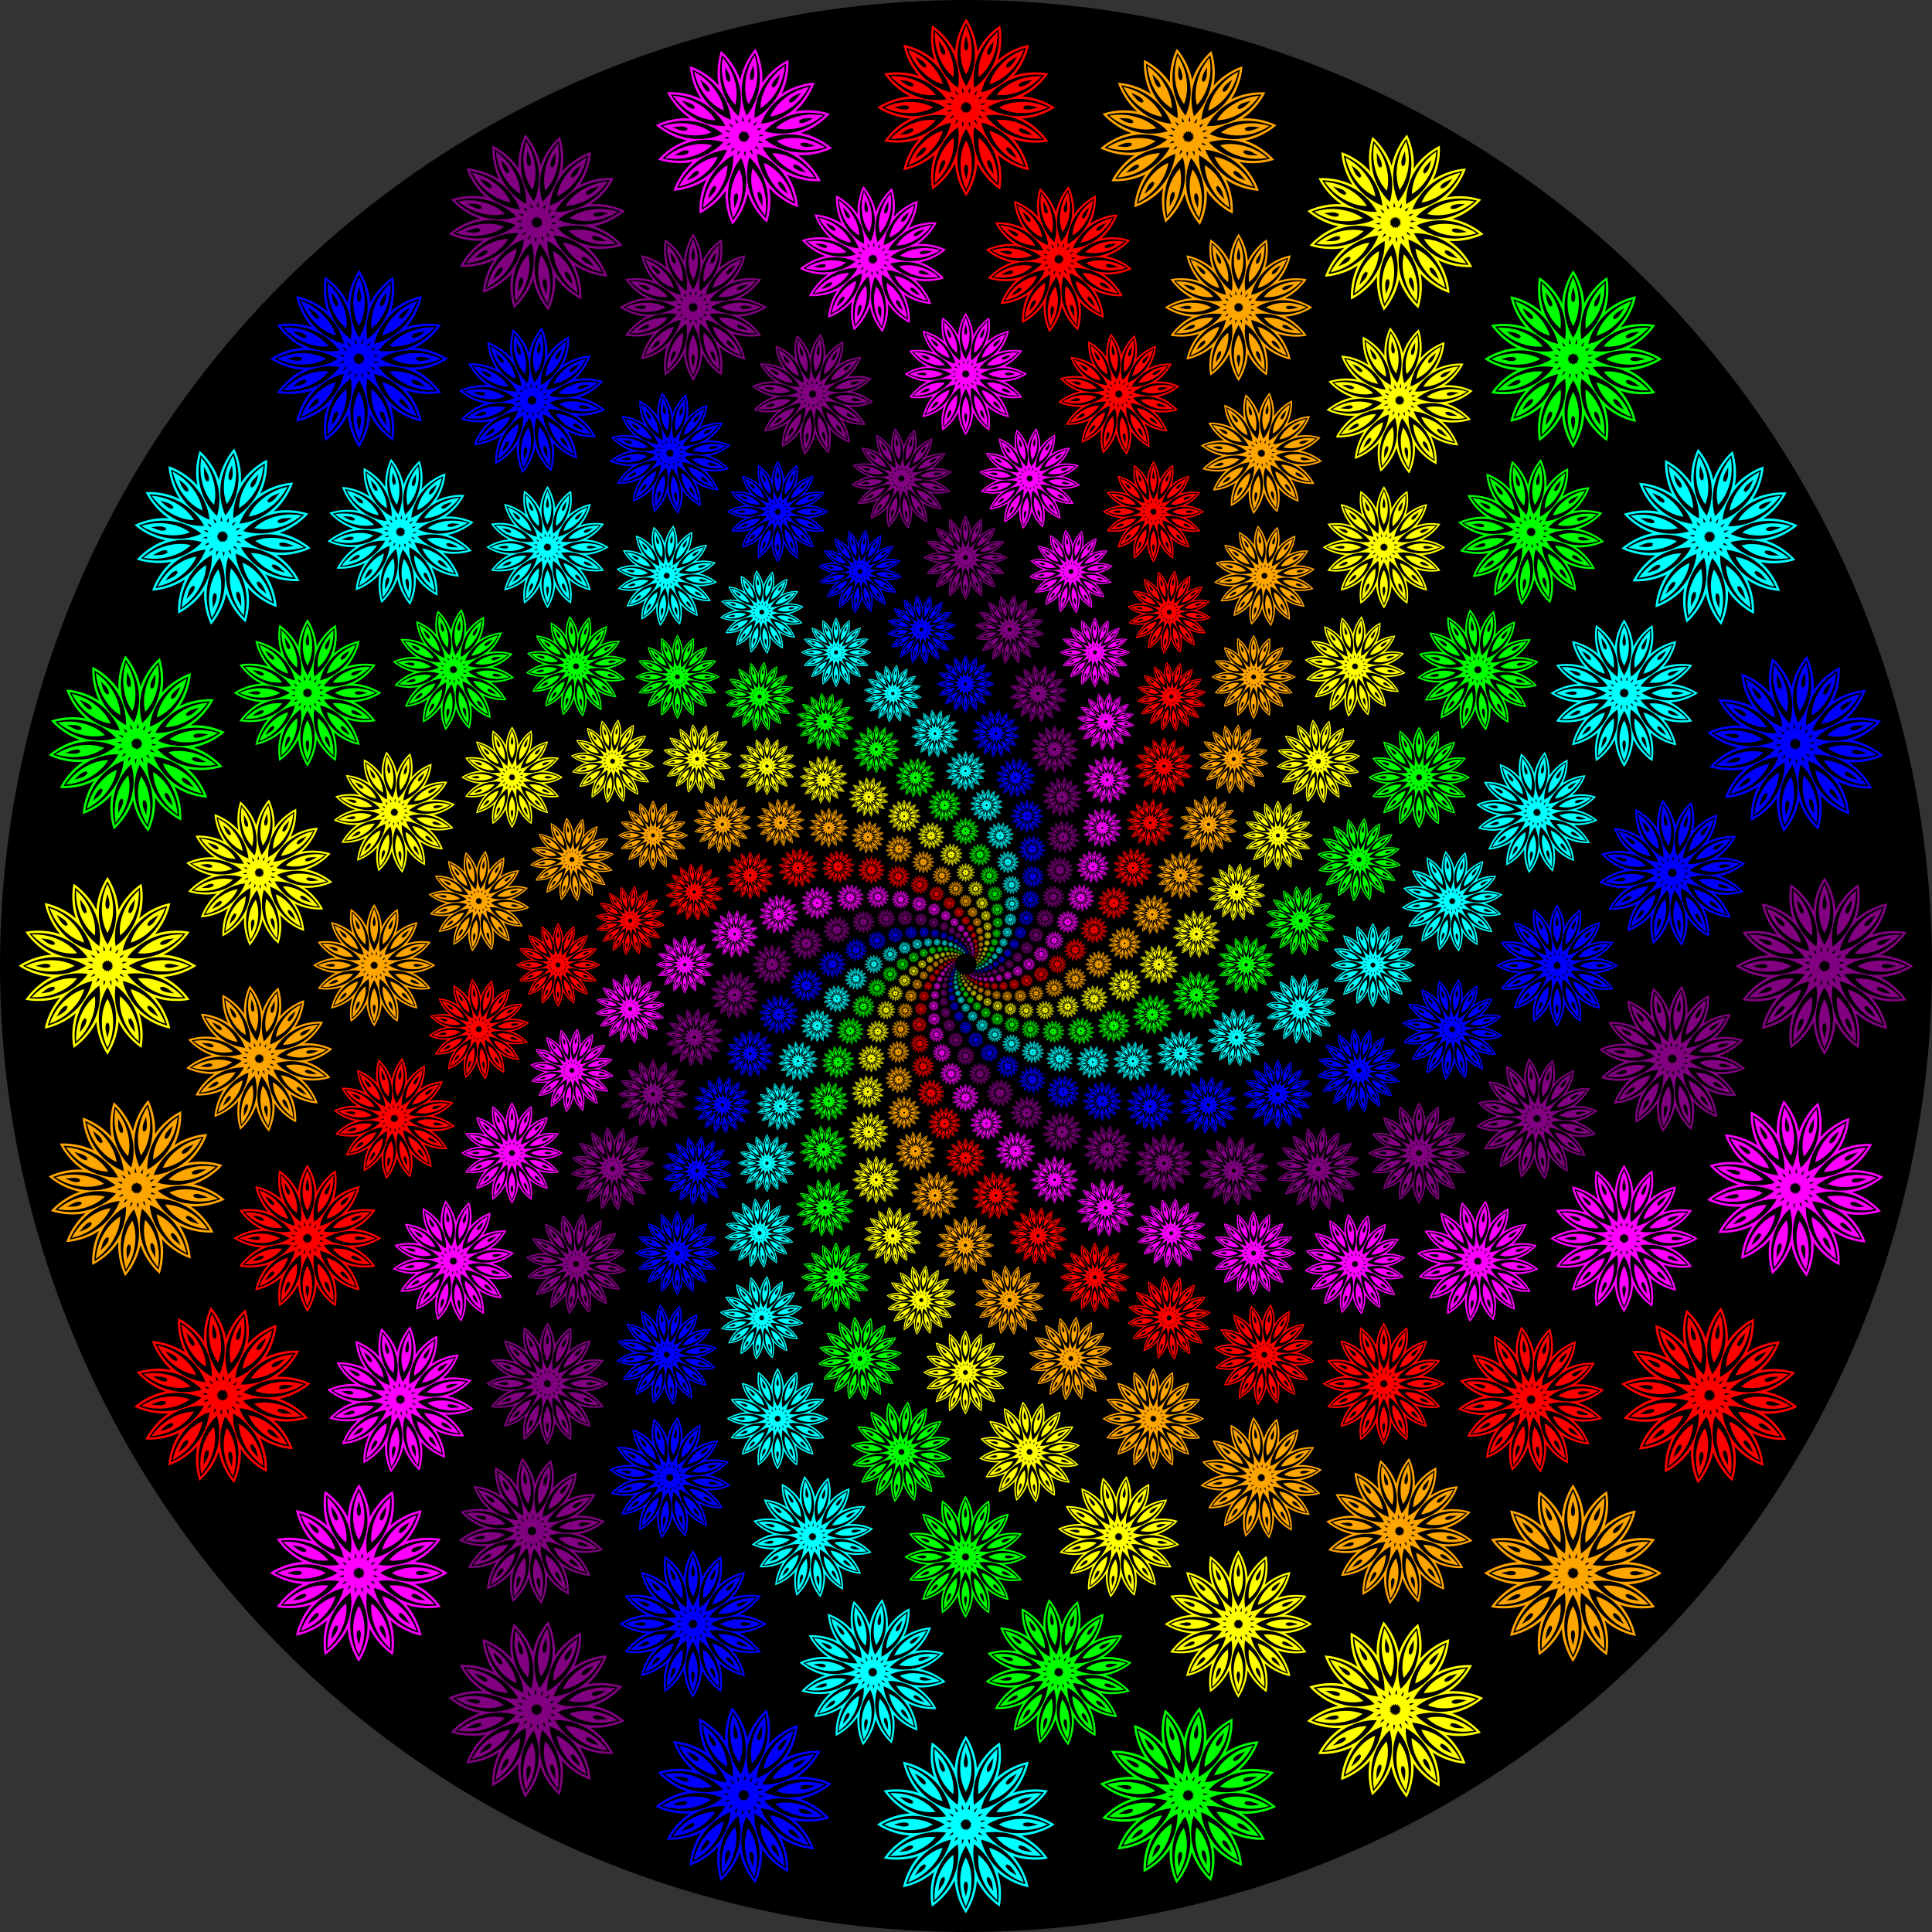 <?xml version="1.0" encoding="UTF-8"?>
<svg viewBox="0 0 1632 1632" xml:space="preserve" xmlns="http://www.w3.org/2000/svg" xmlns:xlink="http://www.w3.org/1999/xlink">
     
  

  <rect x="0" y="0" width="1632" height="1632" fill="#333333" stroke="none"/>
     
  

  <defs>
    <symbol id="b" viewBox="0 0 3.65 3.65">
      <g transform="rotate(-7.5,1.825,1.825) translate(-805.5,-829.34)">
		<path d="m806.91 831.27c-0.082 0.086-0.178 0.161-0.288 0.222-0.302 0.167-0.641 0.19-0.957 0.111 0.234-0.226 0.539-0.375 0.884-0.382 0.126-0.002 0.247 0.015 0.36 0.049zm0.075 0.152c-0.043 0.111-0.102 0.217-0.181 0.316-0.216 0.27-0.52 0.421-0.841 0.469 0.13-0.298 0.354-0.553 0.671-0.691 0.115-0.05 0.234-0.081 0.352-0.093zm0.127 0.112c0.003 0.119-0.012 0.24-0.046 0.361-0.096 0.332-0.319 0.588-0.598 0.755 0.006-0.325 0.116-0.646 0.355-0.895 0.087-0.091 0.185-0.164 0.289-0.221zm0.16 0.054c0.048 0.108 0.081 0.226 0.095 0.351 0.038 0.343-0.07 0.665-0.263 0.926-0.119-0.302-0.141-0.641-0.015-0.963 0.046-0.117 0.108-0.222 0.183-0.315zm0.169-0.011c0.086 0.082 0.161 0.178 0.222 0.288 0.167 0.302 0.19 0.641 0.111 0.957-0.226-0.234-0.375-0.539-0.382-0.884-0.002-0.126 0.015-0.247 0.049-0.36zm0.152-0.075c0.111 0.043 0.217 0.102 0.316 0.181 0.27 0.216 0.421 0.52 0.469 0.841-0.298-0.13-0.553-0.354-0.691-0.671-0.05-0.115-0.081-0.234-0.093-0.352zm0.112-0.127c0.119-0.003 0.24 0.012 0.361 0.046 0.332 0.096 0.588 0.319 0.755 0.598-0.325-0.006-0.646-0.116-0.895-0.355-0.09-0.087-0.164-0.185-0.221-0.289zm0.054-0.16c0.108-0.048 0.226-0.081 0.351-0.095 0.343-0.038 0.665 0.07 0.926 0.263-0.302 0.119-0.641 0.141-0.963 0.015-0.117-0.046-0.222-0.108-0.315-0.183zm-0.011-0.169c0.082-0.086 0.178-0.161 0.288-0.222 0.302-0.167 0.641-0.19 0.957-0.111-0.234 0.226-0.539 0.375-0.884 0.382-0.126 0.002-0.247-0.015-0.361-0.049zm-0.075-0.152c0.043-0.111 0.103-0.217 0.181-0.316 0.216-0.27 0.52-0.421 0.841-0.469-0.13 0.298-0.354 0.553-0.671 0.691-0.115 0.05-0.234 0.081-0.352 0.093zm-0.127-0.112c-0.003-0.119 0.012-0.24 0.046-0.361 0.096-0.332 0.319-0.588 0.598-0.755-0.006 0.325-0.116 0.646-0.355 0.895-0.087 0.09-0.185 0.164-0.289 0.221zm-0.16-0.054c-0.048-0.108-0.081-0.226-0.095-0.351-0.038-0.343 0.07-0.665 0.263-0.926 0.119 0.302 0.141 0.641 0.015 0.963-0.046 0.117-0.108 0.222-0.183 0.315zm-0.169 0.011c-0.086-0.082-0.161-0.178-0.222-0.288-0.167-0.302-0.19-0.641-0.111-0.957 0.226 0.234 0.375 0.539 0.382 0.884 0.002 0.126-0.015 0.247-0.049 0.361zm-0.152 0.075c-0.111-0.043-0.217-0.103-0.316-0.181-0.27-0.215-0.421-0.52-0.469-0.841 0.298 0.13 0.553 0.354 0.691 0.671 0.05 0.115 0.081 0.234 0.093 0.352zm-0.112 0.127c-0.119 0.003-0.24-0.012-0.361-0.046-0.332-0.096-0.588-0.319-0.755-0.598 0.325 0.006 0.646 0.116 0.895 0.355 0.091 0.087 0.164 0.185 0.221 0.289zm-0.054 0.16c-0.108 0.048-0.226 0.081-0.351 0.095-0.343 0.038-0.665-0.07-0.926-0.263 0.302-0.119 0.641-0.141 0.963-0.015 0.117 0.046 0.222 0.108 0.315 0.183zm-1.18 0.488c0.139 0.023 0.281 0.026 0.425 5e-4 0.204-0.038 0.39-0.116 0.539-0.259-0.201-0.049-0.401-0.024-0.597 0.045-0.137 0.05-0.259 0.123-0.368 0.213zm0.288 0.583c0.137-0.032 0.27-0.083 0.393-0.162 0.174-0.113 0.316-0.256 0.399-0.446-0.205 0.032-0.38 0.132-0.534 0.27-0.108 0.098-0.192 0.213-0.258 0.338zm0.489 0.429c0.115-0.082 0.217-0.18 0.301-0.3 0.117-0.171 0.194-0.357 0.198-0.565-0.177 0.107-0.3 0.267-0.39 0.454-0.062 0.132-0.096 0.271-0.11 0.411zm0.616 0.209c0.075-0.119 0.132-0.25 0.163-0.393 0.043-0.203 0.042-0.404-0.033-0.597-0.122 0.167-0.176 0.361-0.186 0.569-0.007 0.146 0.015 0.287 0.056 0.421zm0.649-0.042c0.023-0.139 0.026-0.281 5e-4 -0.425-0.038-0.204-0.116-0.39-0.259-0.539-0.049 0.201-0.024 0.401 0.045 0.597 0.05 0.137 0.123 0.259 0.213 0.368zm0.583-0.288c-0.032-0.137-0.083-0.27-0.162-0.393-0.113-0.174-0.256-0.316-0.446-0.399 0.032 0.205 0.132 0.38 0.27 0.534 0.098 0.108 0.213 0.192 0.338 0.258zm0.429-0.489c-0.082-0.115-0.18-0.217-0.3-0.301-0.171-0.117-0.357-0.194-0.565-0.198 0.107 0.177 0.267 0.3 0.454 0.39 0.132 0.062 0.271 0.096 0.411 0.11zm0.209-0.616c-0.119-0.075-0.25-0.132-0.393-0.163-0.203-0.043-0.404-0.042-0.597 0.033 0.167 0.122 0.361 0.175 0.569 0.186 0.146 0.007 0.287-0.015 0.421-0.056zm-0.043-0.649c-0.139-0.023-0.281-0.026-0.425-5e-4 -0.204 0.038-0.39 0.116-0.539 0.259 0.201 0.049 0.401 0.024 0.597-0.045 0.137-0.05 0.259-0.123 0.368-0.213zm-0.288-0.583c-0.137 0.032-0.27 0.083-0.393 0.162-0.174 0.113-0.316 0.256-0.399 0.446 0.205-0.032 0.38-0.132 0.534-0.27 0.108-0.098 0.192-0.213 0.258-0.338zm-0.489-0.429c-0.115 0.082-0.217 0.18-0.301 0.3-0.117 0.171-0.194 0.357-0.198 0.565 0.177-0.107 0.3-0.267 0.39-0.454 0.062-0.132 0.096-0.271 0.11-0.411zm-0.616-0.209c-0.075 0.119-0.132 0.25-0.163 0.393-0.043 0.203-0.042 0.404 0.033 0.597 0.122-0.167 0.176-0.361 0.186-0.569 0.007-0.146-0.015-0.287-0.056-0.421zm-0.649 0.043c-0.023 0.139-0.026 0.281-5e-4 0.425 0.038 0.204 0.116 0.39 0.259 0.539 0.049-0.201 0.024-0.401-0.045-0.597-0.05-0.137-0.123-0.259-0.213-0.368zm-0.583 0.288c0.032 0.137 0.083 0.27 0.162 0.393 0.113 0.174 0.256 0.316 0.446 0.399-0.032-0.205-0.132-0.38-0.27-0.534-0.098-0.108-0.213-0.192-0.338-0.258zm-0.429 0.489c0.082 0.115 0.18 0.217 0.3 0.301 0.171 0.117 0.357 0.194 0.565 0.198-0.107-0.177-0.267-0.3-0.454-0.39-0.132-0.062-0.271-0.096-0.411-0.11zm-0.209 0.616c0.119 0.075 0.25 0.132 0.393 0.163 0.203 0.043 0.404 0.042 0.597-0.033-0.167-0.122-0.361-0.175-0.569-0.186-0.146-0.007-0.287 0.015-0.421 0.056zm0.508 0.524c0.005 2e-4 0.011 4e-4 0.016 5e-4 0.007 4e-4 0.019 0.004 0.016 0.006-0.066 0.076-0.183 0.062-0.28 0.066-0.009 4e-4 -0.018 8e-4 -0.026 1e-3 0.008-0.004 0.015-0.008 0.023-0.012 0.086-0.045 0.18-0.115 0.276-0.083 0.003 2e-4 -0.005 9e-3 -0.011 0.013-0.005 0.003-0.009 0.005-0.014 0.009zm0.204 0.415c0.005-2e-3 0.01-0.004 0.015-0.006 0.006-0.002 0.019-0.004 0.017-8e-4 -0.032 0.095-0.145 0.127-0.234 0.169-0.008 0.004-0.016 0.007-0.024 0.011 0.005-0.007 0.011-0.013 0.017-0.02 0.063-0.075 0.123-0.175 0.223-0.182 0.003-0.001-0.001 0.01-0.005 0.016-0.003 0.004-0.006 0.009-0.01 0.013zm0.348 0.305c4e-3 -0.004 0.008-0.007 0.012-0.011 5e-3 -0.004 0.016-0.01 0.015-0.007 0.007 0.1-0.085 0.173-0.151 0.245-0.006 0.006-0.012 0.013-0.018 0.019 0.003-0.008 0.005-0.017 0.008-0.025 0.029-0.093 0.046-0.209 0.137-0.254 0.003-0.002 0.003 0.01 0.001 0.017-0.001 0.005-0.003 0.011-0.004 0.016zm0.438 0.149c0.002-0.005 0.004-0.01 0.007-0.015 0.003-6e-3 0.011-0.016 0.011-0.012 0.045 0.09-0.013 0.193-0.046 0.284-3e-3 0.008-6e-3 0.016-9e-3 0.025-9e-4 -0.009-0.002-0.017-0.002-0.026-0.009-0.097-0.037-0.211 0.029-0.286 0.002-3e-3 0.006 0.008 0.008 0.015l0.003 0.016zm0.461-0.03c2e-4 -0.005 4e-4 -0.011 5e-4 -0.016 4e-4 -0.007 0.004-0.019 0.006-0.016 0.076 0.066 0.062 0.183 0.066 0.28 4e-4 0.009 7e-4 0.018 1e-3 0.026-0.004-0.008-0.008-0.015-0.012-0.023-0.045-0.086-0.115-0.18-0.083-0.276 2e-4 -0.003 0.009 0.005 0.013 0.011 3e-3 0.005 0.006 0.009 0.009 0.014zm0.415-0.205c-0.002-0.005-0.004-0.01-0.006-0.015-0.002-0.006-0.004-0.019-9e-4 -0.017 0.095 0.032 0.127 0.145 0.169 0.234 0.004 8e-3 0.007 0.016 0.011 0.024-0.007-0.005-0.013-0.011-0.02-0.017-0.075-0.063-0.175-0.123-0.182-0.223-0.001-0.003 0.01 0.001 0.016 0.005 0.004 0.003 0.009 0.006 0.013 0.009zm0.305-0.348c-0.004-4e-3 -0.007-0.008-0.011-0.012-0.004-5e-3 -0.01-0.016-0.007-0.015 0.101-0.007 0.173 0.085 0.245 0.151 0.006 0.006 0.013 0.012 0.019 0.018-0.008-0.003-0.017-0.005-0.025-0.008-0.093-0.029-0.209-0.046-0.254-0.137-0.002-0.003 0.01-0.003 0.017-0.001 0.005 0.001 0.011 0.003 0.016 0.004zm0.149-0.438c-5e-3 -0.002-0.01-0.004-0.015-0.007-6e-3 -0.003-0.016-0.011-0.012-0.011 0.09-0.045 0.193 0.013 0.284 0.046 0.008 0.003 0.016 6e-3 0.025 9e-3 -0.009 9e-4 -0.017 0.002-0.026 0.002-0.097 0.009-0.211 0.037-0.286-0.029-0.003-0.002 0.008-0.006 0.015-0.008 0.005-9e-4 0.011-0.002 0.016-0.003zm-0.03-0.461c-0.005-2e-4 -0.011-4e-4 -0.016-5e-4 -0.007-4e-4 -0.019-0.004-0.016-0.006 0.066-0.076 0.183-0.062 0.28-0.066 0.009-4e-4 0.018-7e-4 0.026-1e-3 -0.008 0.004-0.015 0.008-0.023 0.012-0.086 0.045-0.18 0.115-0.276 0.083-0.003-2e-4 0.005-0.009 0.011-0.013 0.004-0.003 0.009-0.006 0.014-0.009zm-0.204-0.415-0.015 0.006c-0.006 0.002-0.019 0.004-0.017 9e-4 0.032-0.095 0.145-0.127 0.234-0.169 0.008-0.004 0.016-0.007 0.024-0.011-0.005 0.007-0.011 0.013-0.017 0.02-0.063 0.075-0.123 0.175-0.223 0.182-0.003 0.001 0.001-0.01 0.005-0.016 0.003-0.004 0.006-0.009 0.009-0.013zm-0.348-0.305c-4e-3 0.004-8e-3 0.007-0.012 0.011-5e-3 0.004-0.016 0.01-0.015 0.007-0.007-0.1 0.085-0.173 0.151-0.245 0.006-0.006 0.012-0.013 0.018-0.019-0.003 0.008-0.005 0.017-0.008 0.025-0.029 0.093-0.046 0.209-0.137 0.254-0.003 0.002-0.003-0.01-0.001-0.017 0.001-0.005 0.003-0.011 0.004-0.016zm-0.438-0.149c-0.002 0.005-0.004 0.01-0.007 0.015-0.003 6e-3 -0.011 0.016-0.011 0.012-0.045-0.09 0.013-0.193 0.046-0.284 3e-3 -0.008 6e-3 -0.016 0.009-0.025 9e-4 0.009 0.002 0.017 0.002 0.026 0.009 0.097 0.037 0.211-0.029 0.286-0.002 0.003-0.006-0.008-0.008-0.015-8e-4 -0.005-0.002-0.011-0.003-0.016zm-0.461 0.03c-2e-4 0.005-4e-4 0.011-5e-4 0.016-4e-4 0.007-0.004 0.019-0.006 0.016-0.076-0.066-0.062-0.183-0.066-0.28-4e-4 -0.009-8e-4 -0.018-1e-3 -0.026 0.004 0.008 0.008 0.015 0.012 0.023 0.045 0.086 0.115 0.181 0.083 0.276-2e-4 0.003-9e-3 -0.005-0.013-0.011-0.003-0.004-0.006-0.009-0.009-0.014zm-0.415 0.204c0.002 0.005 0.004 0.01 0.006 0.015 0.002 0.006 0.004 0.019 8e-4 0.017-0.095-0.032-0.127-0.145-0.169-0.234-0.004-0.008-0.007-0.016-0.011-0.024 0.007 0.005 0.013 0.011 0.02 0.017 0.075 0.063 0.175 0.123 0.182 0.223 0.001 0.003-0.01-0.001-0.016-0.005-0.004-0.003-0.009-0.006-0.013-0.009zm-0.305 0.348c0.004 4e-3 0.007 8e-3 0.011 0.012 0.004 0.005 0.01 0.016 0.007 0.015-0.1 0.007-0.173-0.085-0.245-0.151-0.006-0.006-0.013-0.012-0.019-0.018 0.008 0.003 0.017 0.005 0.025 0.008 0.093 0.029 0.209 0.046 0.254 0.137 0.002 0.003-0.01 0.003-0.017 0.001-0.005-0.001-0.011-0.003-0.016-0.004zm-0.149 0.438c0.005 0.002 0.01 0.004 0.015 0.007 6e-3 0.003 0.016 0.011 0.012 0.011-0.09 0.045-0.193-0.013-0.284-0.046-0.008-3e-3 -0.016-6e-3 -0.025-0.009 0.009-9e-4 0.017-0.002 0.026-0.002 0.097-0.009 0.211-0.037 0.286 0.029 3e-3 0.002-0.008 0.006-0.015 0.008-0.005 8e-4 -0.011 0.002-0.016 0.003zm-0.572 0.623c0.127 0.042 0.261 0.066 0.399 0.07 0.105 0.004 0.208-0.005 0.308-0.025-0.077 0.067-0.146 0.143-0.207 0.229-0.081 0.113-0.143 0.233-0.188 0.359 0.133-0.01 0.266-0.039 0.396-0.088 0.099-0.037 0.19-0.084 0.275-0.141-0.045 0.091-0.081 0.188-0.104 0.291-0.032 0.135-0.043 0.27-0.036 0.404 0.119-0.06 0.231-0.138 0.332-0.233 0.077-0.071 0.143-0.151 0.2-0.235-0.007 0.102-0.002 0.205 0.015 0.308 0.022 0.137 0.063 0.266 0.121 0.387 0.087-0.101 0.16-0.216 0.217-0.342 0.044-0.096 0.075-0.194 0.095-0.294 0.033 0.097 0.076 0.19 0.132 0.279 0.073 0.118 0.16 0.222 0.26 0.311 0.042-0.127 0.066-0.261 0.07-0.399 0.004-0.105-5e-3 -0.208-0.025-0.308 0.067 0.077 0.143 0.146 0.229 0.207 0.113 0.081 0.233 0.143 0.359 0.188-0.01-0.133-0.039-0.266-0.088-0.396-0.037-0.099-0.084-0.19-0.141-0.275 0.091 0.045 0.188 0.081 0.291 0.104 0.135 0.032 0.27 0.043 0.404 0.036-0.06-0.119-0.138-0.231-0.233-0.332-0.071-0.077-0.151-0.143-0.235-0.2 0.102 0.007 0.205 0.002 0.308-0.015 0.137-0.022 0.266-0.063 0.387-0.121-0.102-0.087-0.216-0.16-0.342-0.217-0.096-0.044-0.194-0.075-0.294-0.095 0.097-0.033 0.19-0.076 0.279-0.132 0.118-0.073 0.222-0.16 0.311-0.26-0.127-0.042-0.261-0.066-0.399-0.07-0.105-0.004-0.208 5e-3 -0.308 0.025 0.077-0.067 0.146-0.143 0.207-0.229 0.081-0.113 0.143-0.233 0.188-0.359-0.133 0.01-0.266 0.039-0.396 0.088-0.098 0.037-0.19 0.084-0.275 0.141 0.045-0.091 0.08-0.188 0.104-0.291 0.032-0.135 0.043-0.27 0.036-0.404-0.119 0.06-0.231 0.138-0.332 0.233-0.077 0.071-0.143 0.151-0.2 0.235 0.007-0.102 0.002-0.205-0.015-0.308-0.022-0.137-0.063-0.266-0.121-0.387-0.087 0.102-0.16 0.216-0.217 0.342-0.044 0.096-0.075 0.194-0.095 0.294-0.033-0.097-0.076-0.19-0.132-0.279-0.073-0.118-0.16-0.222-0.26-0.311-0.042 0.127-0.066 0.261-0.07 0.399-0.004 0.105 0.005 0.208 0.025 0.308-0.067-0.077-0.143-0.146-0.229-0.207-0.113-0.081-0.233-0.143-0.359-0.188 0.01 0.133 0.039 0.266 0.088 0.396 0.037 0.098 0.084 0.19 0.141 0.275-0.091-0.045-0.188-0.08-0.291-0.104-0.135-0.032-0.27-0.043-0.404-0.036 0.06 0.119 0.138 0.231 0.233 0.332 0.071 0.077 0.151 0.143 0.235 0.2-0.102-0.007-0.205-0.002-0.308 0.015-0.137 0.022-0.266 0.063-0.387 0.121 0.101 0.087 0.216 0.16 0.342 0.217 0.096 0.044 0.194 0.075 0.294 0.095-0.097 0.033-0.19 0.076-0.279 0.132-0.118 0.073-0.222 0.161-0.311 0.26zm1.379-0.287c0.005-0.004 0.009-0.008 0.014-0.011 0.023-0.019 0.046-0.044 0.078-0.048-0.003 0.006-0.006 0.013-0.01 0.019 0.007 0.001 0.014 0.003 0.021 0.004-0.023 0.023-0.056 0.026-0.086 0.033-0.006 0.001-0.012 0.003-0.018 0.004zm0.097 0.127c0.003-0.005 0.006-0.011 0.008-0.016 0.014-0.027 0.026-0.059 0.053-0.074-4e-4 0.007-1e-3 0.015-0.002 0.022 0.007-0.002 0.014-3e-3 0.021-0.004-0.012 0.03-0.042 0.045-0.067 0.063-0.005 0.003-0.01 0.007-0.015 0.01zm0.139 0.08c5e-4 -0.006 0.001-0.012 0.002-0.018 0.003-0.03 0.002-0.064 0.021-0.089 0.002 0.007 0.005 0.014 0.007 0.021 6e-3 -0.004 0.012-0.008 0.018-0.012 1e-4 0.032-0.021 0.058-0.038 0.084-0.003 5e-3 -0.006 0.01-0.01 0.015zm0.159 0.021c-0.002-0.006-0.004-0.011-0.005-0.017-9e-3 -0.029-0.023-0.06-0.015-0.091 0.005 0.005 0.01 0.011 0.014 0.017 0.004-0.006 0.008-0.012 0.012-0.018 0.012 0.03 0.002 0.062-0.003 0.092-0.001 0.006-0.002 0.012-0.003 0.018zm0.155-0.041c-0.004-0.005-0.008-0.009-0.012-0.014-0.019-0.023-0.044-0.046-0.048-0.078 0.007 0.003 0.013 0.006 0.019 0.01 0.001-0.007 0.003-0.014 4e-3 -0.021 0.023 0.023 0.026 0.056 0.033 0.086 0.001 0.006 0.003 0.012 0.004 0.018zm0.127-0.098c-0.005-0.003-0.011-0.006-0.016-0.008-0.027-0.014-0.059-0.026-0.074-0.053 0.007 4e-4 0.015 1e-3 0.022 0.002-0.002-0.007-0.003-0.014-0.004-0.021 0.03 0.012 0.045 0.042 0.063 0.067 0.004 0.005 0.007 0.01 0.01 0.015zm0.08-0.139c-0.006-5e-4 -0.012-0.001-0.018-0.002-0.03-0.003-0.064-0.002-0.089-0.021 0.007-0.002 0.014-0.005 0.021-0.007-0.004-0.006-0.008-0.012-0.012-0.018 0.032-1e-4 0.058 0.021 0.084 0.038 0.005 0.003 0.01 0.006 0.015 0.01zm0.021-0.159c-0.006 0.002-0.011 0.004-0.017 0.005-0.029 9e-3 -0.06 0.023-0.09 0.015 0.005-0.005 0.011-0.01 0.017-0.014-0.006-0.004-0.012-0.008-0.018-0.012 0.029-0.012 0.062-0.002 0.092 0.003 0.006 0.001 0.012 0.002 0.018 0.003zm-0.041-0.155c-0.005 0.004-0.009 0.008-0.014 0.011-0.023 0.019-0.046 0.044-0.078 0.048 0.003-0.007 0.006-0.013 0.01-0.019-0.007-0.001-0.014-0.003-0.021-0.004 0.023-0.023 0.056-0.026 0.086-0.033 0.006-1e-3 0.012-0.002 0.018-0.004zm-0.098-0.127c-0.003 0.005-0.005 0.011-0.008 0.016-0.014 0.027-0.026 0.059-0.054 0.074 4e-4 -0.007 1e-3 -0.015 0.002-0.022-0.007 0.002-0.014 0.003-0.021 0.004 0.012-0.03 0.042-0.045 0.067-0.063 0.005-0.003 0.01-0.007 0.015-0.01zm-0.139-0.08c-5e-4 0.006-1e-3 0.012-0.002 0.018-0.003 0.03-0.002 0.064-0.021 0.089-0.002-0.007-0.005-0.014-0.007-0.021-0.006 0.004-0.012 0.008-0.018 0.012-1e-4 -0.032 0.021-0.058 0.038-0.084 0.003-0.005 0.006-0.01 0.01-0.015zm-0.159-0.021c0.002 0.006 0.004 0.011 0.005 0.017 9e-3 0.029 0.023 0.06 0.015 0.09-0.005-0.005-0.01-0.011-0.014-0.017-0.004 0.006-0.008 0.012-0.012 0.018-0.012-0.029-0.002-0.062 0.003-0.092 0.001-0.006 0.002-0.012 0.003-0.018zm-0.155 0.042c0.004 0.005 0.008 0.009 0.011 0.014 0.019 0.023 0.044 0.046 0.048 0.078-0.006-0.003-0.013-0.006-0.019-0.01-0.001 0.007-0.003 0.014-0.004 0.021-0.023-0.023-0.026-0.056-0.033-0.086-0.001-0.006-0.003-0.012-0.004-0.018zm-0.127 0.098c0.005 0.003 0.011 0.005 0.016 0.008 0.027 0.014 0.059 0.026 0.074 0.054-0.007-4e-4 -0.015-1e-3 -0.022-0.002 0.002 0.007 3e-3 0.014 0.004 0.021-0.03-0.012-0.045-0.042-0.063-0.067-0.003-5e-3 -0.007-0.01-0.01-0.015zm-0.08 0.139c6e-3 5e-4 0.012 1e-3 0.018 0.002 0.03 0.003 0.064 0.002 0.089 0.021-0.007 0.002-0.014 0.005-0.021 0.007 0.004 0.006 0.008 0.012 0.012 0.018-0.032 1e-4 -0.058-0.021-0.084-0.038-0.005-0.003-0.01-0.006-0.015-0.01zm-0.021 0.159 0.017-0.005c0.029-9e-3 0.06-0.023 0.091-0.015-0.005 0.005-0.011 0.01-0.017 0.014 0.006 0.004 0.012 0.008 0.018 0.012-0.03 0.012-0.062 0.002-0.092-0.003-0.006-1e-3 -0.012-2e-3 -0.018-0.003zm0.302 0.026c0.008-0.011 0.015-0.021 0.021-0.03-0.01-0.005-0.021-0.01-0.034-0.015 0.012-0.007 0.022-0.014 0.031-0.019-0.007-0.008-0.016-0.017-0.025-0.027 0.013-0.002 0.026-0.004 0.036-6e-3 -0.004-0.01-0.008-0.022-0.013-0.035 0.013 0.003 0.025 6e-3 0.036 0.008 4e-4 -0.011 9e-4 -0.023 0.001-0.037 0.011 8e-3 0.021 0.015 0.03 0.021 0.005-0.01 0.01-0.021 0.015-0.034 0.007 0.011 0.014 0.022 0.019 0.031 0.008-0.007 0.017-0.016 0.027-0.025 0.002 0.013 0.004 0.026 6e-3 0.036 0.01-0.004 0.022-0.008 0.035-0.013-0.003 0.013-6e-3 0.025-0.008 0.036 0.011 4e-4 0.023 9e-4 0.037 0.001-8e-3 0.011-0.015 0.021-0.021 0.03 0.01 0.005 0.021 0.01 0.034 0.015-0.011 0.007-0.022 0.014-0.031 0.019 0.007 0.008 0.016 0.017 0.025 0.027-0.013 0.002-0.026 0.004-0.036 6e-3 0.004 0.01 0.008 0.022 0.013 0.035-0.013-0.003-0.025-6e-3 -0.036-0.008-5e-4 0.011-9e-4 0.023-0.001 0.037-0.011-0.008-0.021-0.015-0.03-0.021-0.005 0.01-0.01 0.021-0.015 0.034-0.007-0.012-0.014-0.022-0.02-0.031-0.008 0.007-0.017 0.016-0.027 0.025-0.002-0.013-0.004-0.026-6e-3 -0.036-0.01 0.004-0.022 0.008-0.035 0.013 0.003-0.013 0.006-0.025 0.008-0.036-0.011-5e-4 -0.023-1e-3 -0.037-0.001z"/>
	  </g>
    </symbol>
  </defs>
  
  <circle cx="816" cy="816" r="816"/>

  <g fill="red">  
  <g id="y">
    <g id="a" transform="translate(816)">
      <use transform="scale(41.5)" x="-1.825" y="0.37" width="3.65" height="3.65" xlink:href="#b"/>
    </g>
    <use transform="rotate(15,816,816)" fill="orange" xlink:href="#a"/>
    <use transform="rotate(30,816,816)" fill="yellow" xlink:href="#a"/>
    <use transform="rotate(45,816,816)" fill="lime" xlink:href="#a"/>
    <use transform="rotate(60,816,816)" fill="cyan" xlink:href="#a"/>
    <use transform="rotate(75,816,816)" fill="blue" xlink:href="#a"/>
    <use transform="rotate(90,816,816)" fill="purple" xlink:href="#a"/>
    <use transform="rotate(105,816,816)" fill="magenta" xlink:href="#a"/>
    <use transform="rotate(120,816,816)" fill="red" xlink:href="#a"/>
    <use transform="rotate(135,816,816)" fill="orange" xlink:href="#a"/>
    <use transform="rotate(150,816,816)" fill="yellow" xlink:href="#a"/>
    <use transform="rotate(165,816,816)" fill="lime" xlink:href="#a"/>
    <use transform="rotate(180,816,816)" fill="cyan" xlink:href="#a"/>
    <use transform="rotate(195,816,816)" fill="blue" xlink:href="#a"/>
    <use transform="rotate(210,816,816)" fill="purple" xlink:href="#a"/>
    <use transform="rotate(225,816,816)" fill="magenta" xlink:href="#a"/>
    <use transform="rotate(240,816,816)" fill="red" xlink:href="#a"/>
    <use transform="rotate(255,816,816)" fill="orange" xlink:href="#a"/>
    <use transform="rotate(270,816,816)" fill="yellow" xlink:href="#a"/>
    <use transform="rotate(285,816,816)" fill="lime" xlink:href="#a"/>
    <use transform="rotate(300,816,816)" fill="cyan" xlink:href="#a"/>
    <use transform="rotate(315,816,816)" fill="blue" xlink:href="#a"/>
    <use transform="rotate(330,816,816)" fill="purple" xlink:href="#a"/>
    <use transform="rotate(345,816,816)" fill="magenta" xlink:href="#a"/>
  </g>
  
  <use id="n" transform="rotate(7.5 816 816) translate(138.5 138.5) scale(.83)" xlink:href="#y"/>
  <use id="i" transform="rotate(7.5 816 816) translate(138.5 138.5) scale(.83)" xlink:href="#n"/>
  <use id="h" transform="rotate(7.5 816 816) translate(138.5 138.5) scale(.83)" xlink:href="#i"/>
  <use id="g" transform="rotate(7.5 816 816) translate(138.5 138.5) scale(.83)" xlink:href="#h"/>
  <use id="f" transform="rotate(7.5 816 816) translate(138.5 138.5) scale(.83)" xlink:href="#g"/>
  <use id="e" transform="rotate(7.5 816 816) translate(138.5 138.5) scale(.83)" xlink:href="#f"/>
  <use id="d" transform="rotate(7.5 816 816) translate(138.5 138.5) scale(.83)" xlink:href="#e"/>
  <use id="c" transform="rotate(7.5 816 816) translate(138.5 138.5) scale(.83)" xlink:href="#d"/>
  <use id="x" transform="rotate(7.5 816 816) translate(138.5 138.5) scale(.83)" xlink:href="#c"/>
  <use id="w" transform="rotate(7.5 816 816) translate(138.5 138.5) scale(.83)" xlink:href="#x"/>
  <use id="v" transform="rotate(7.5 816 816) translate(138.5 138.5) scale(.83)" xlink:href="#w"/>
  <use id="u" transform="rotate(7.5 816 816) translate(138.5 138.5) scale(.83)" xlink:href="#v"/>
  <use id="t" transform="rotate(7.5 816 816) translate(138.5 138.5) scale(.83)" xlink:href="#u"/>
  <use id="s" transform="rotate(7.5 816 816) translate(138.5 138.5) scale(.83)" xlink:href="#t"/>
  <use id="r" transform="rotate(7.5 816 816) translate(138.5 138.5) scale(.83)" xlink:href="#s"/>
  <use id="q" transform="rotate(7.5 816 816) translate(138.5 138.5) scale(.83)" xlink:href="#r"/>
  <use id="p" transform="rotate(7.5 816 816) translate(138.5 138.5) scale(.83)" xlink:href="#q"/>
  <use id="o" transform="rotate(7.5 816 816) translate(138.5 138.5) scale(.83)" xlink:href="#p"/>
  <use id="m" transform="rotate(7.5 816 816) translate(138.5 138.5) scale(.83)" xlink:href="#o"/>
  <use id="l" transform="rotate(7.5 816 816) translate(138.5 138.5) scale(.83)" xlink:href="#m"/>
  <use id="k" transform="rotate(7.5 816 816) translate(138.5 138.5) scale(.83)" xlink:href="#l"/>
  <use id="j" transform="rotate(7.5 816 816) translate(138.5 138.5) scale(.83)" xlink:href="#k"/>
  <use transform="rotate(7.5 816 816) translate(138.5 138.5) scale(.83)" xlink:href="#j"/>
  </g>
			
</svg>

